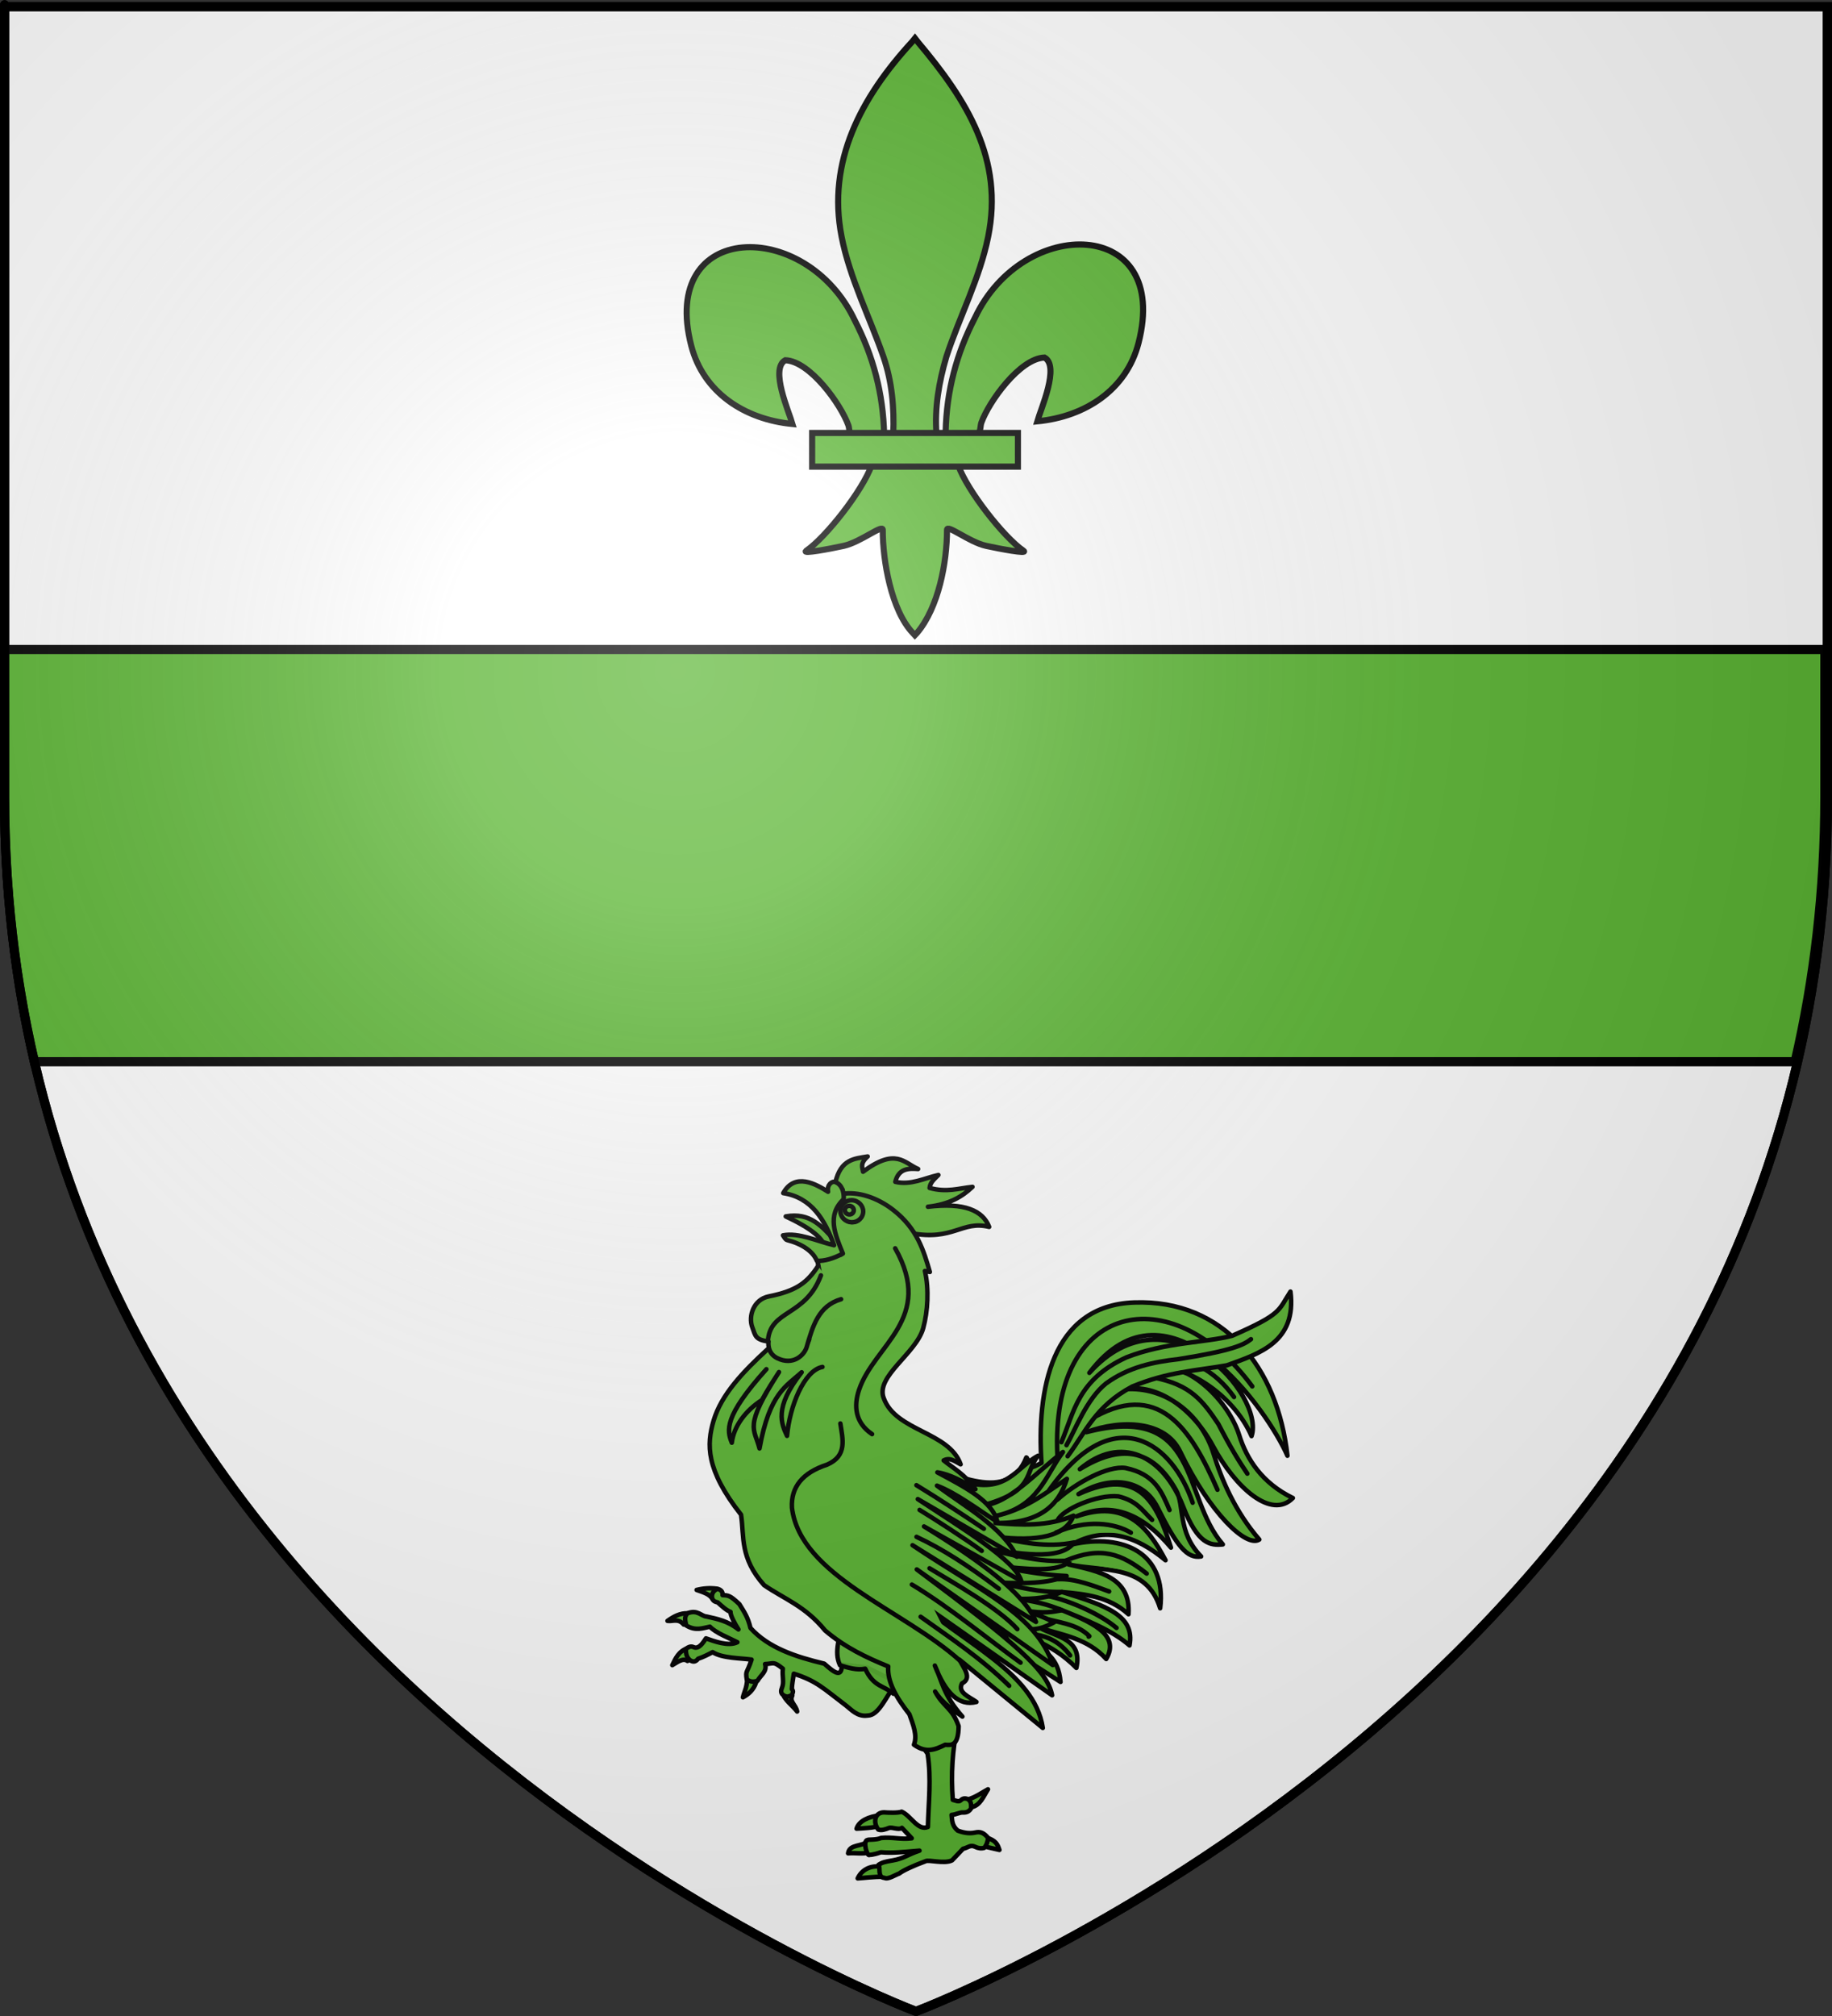 <?xml version="1.0" encoding="UTF-8" standalone="no"?>
<svg
   xmlns:dc="http://purl.org/dc/elements/1.1/"
   xmlns:cc="http://creativecommons.org/ns#"
   xmlns:rdf="http://www.w3.org/1999/02/22-rdf-syntax-ns#"
   xmlns:svg="http://www.w3.org/2000/svg"
   xmlns="http://www.w3.org/2000/svg"
   xmlns:xlink="http://www.w3.org/1999/xlink"
   id="svg2"
   version="1.0"
   width="600"
   height="660">
  <rect width="100%" height="100%" fill="#333333" stroke="none"/>
  <desc
     id="desc4">Flag of Canton of Valais (Wallis)</desc>
  <defs
     id="defs6">
    <linearGradient
       id="linearGradient2893">
      <stop
         id="stop2895"
         offset="0"
         style="stop-color:white;stop-opacity:0.314;" />
      <stop
         style="stop-color:white;stop-opacity:0.251;"
         offset="0.19"
         id="stop2897" />
      <stop
         id="stop2901"
         offset="0.6"
         style="stop-color:#6b6b6b;stop-opacity:0.125;" />
      <stop
         id="stop2899"
         offset="1"
         style="stop-color:black;stop-opacity:0.125;" />
    </linearGradient>
    <radialGradient
       r="300"
       fy="226.331"
       fx="221.445"
       cy="226.331"
       cx="221.445"
       gradientTransform="matrix(1.353,0,0,1.349,-77.629,-85.747)"
       gradientUnits="userSpaceOnUse"
       id="radialGradient3163"
       xlink:href="#linearGradient2893" />
    <radialGradient
       cx="221.445"
       cy="226.331"
       r="300"
       fx="221.445"
       fy="226.331"
       id="radialGradient3163-8"
       xlink:href="#linearGradient2893"
       gradientUnits="userSpaceOnUse"
       gradientTransform="matrix(1.353,0,0,1.349,-77.629,-85.747)" />
  </defs>
  <g
     id="g4960"
     style="display:inline">
    <path
       d="m 300,658.5 c 0,0 -298.5,-112.32 -298.5,-397.772 0,-285.452 0,-258.552 0,-258.552 H 598.5 V 260.728 c 0,285.452 -298.5,397.772 -298.5,397.772 z"
       style="opacity:1;fill:#ffffff;fill-opacity:1;fill-rule:evenodd;stroke:#000000;stroke-width:3;stroke-linecap:butt;stroke-linejoin:miter;stroke-miterlimit:4;stroke-dasharray:none;stroke-opacity:1"
       id="path4958" />
  </g>
  <g
     style="display:inline"
     id="layer3">
    <path
       d="m 300,658.5 c 0,0 298.5,-112.32 298.5,-397.772 0,-285.452 0,-258.552 0,-258.552 H 1.5 V 260.728 C 1.5,546.18 300,658.5 300,658.5 Z"
       style="fill:none;fill-opacity:1;fill-rule:evenodd;stroke:none;stroke-width:1px;stroke-linecap:butt;stroke-linejoin:miter;stroke-opacity:1"
       id="path2855" />
    <g
       transform="translate(-310.966,-148.044)"
       style="display:inline"
       id="g2837">
      <g
         id="g7979">
        <path
           d="m 312.465,360.686 v 48.188 c 0,30.923 3.498,59.815 9.736,86.751 h 576.688 c 6.238,-26.937 9.736,-55.829 9.736,-86.751 0,-53.206 0,-14.489 0,-48.188 z"
           style="fill:#5ab532;fill-opacity:1;fill-rule:evenodd;stroke:#000000;stroke-width:2.998;stroke-linecap:butt;stroke-linejoin:miter;stroke-miterlimit:4;stroke-dasharray:none;stroke-opacity:1"
           id="path2840" />
        <rect
           width="600"
           height="660"
           x="0"
           y="-7.1054274e-015"
           style="fill:none;fill-opacity:1;fill-rule:nonzero;stroke:none;stroke-width:6.203;stroke-linecap:round;stroke-linejoin:round;stroke-miterlimit:4;stroke-dasharray:none;stroke-opacity:1"
           id="rect7092" />
        <g
           style="fill:#5ab532;stroke:#000000;stroke-width:9.405;stroke-miterlimit:4;stroke-dasharray:none;stroke-opacity:1"
           id="g1878"
           transform="matrix(0.212,0,0,0.214,540.151,159.074)">
          <path
             id="path1876"
             style="display:inline;opacity:1;fill:#5ab532;fill-opacity:1;fill-rule:evenodd;stroke:#000000;stroke-width:9.405;stroke-linecap:butt;stroke-linejoin:miter;stroke-miterlimit:4;stroke-dasharray:none;stroke-opacity:1"
             d="m 379.824,608.699 c 1.425,-61.956 16.751,-119.539 45.29,-174.109 74.714,-157.186 302.92,-153.432 252.615,38.811 -18.537,70.839 -81.509,112.474 -156.319,119.615 5.4,-18.665 35.1,-84.652 11.124,-97.562 -38.338,1.448 -85.944,67.705 -97.393,99.301 -1.653,4.536 -1.19,9.778 -3.036,14.24" />
          <g
             id="g2977"
             style="display:inline;opacity:1;fill:#5ab532;stroke:#000000;stroke-width:9.405;stroke-miterlimit:4;stroke-dasharray:none;stroke-opacity:1"
             transform="translate(-65.737,-48.577)">
            <g
               id="g13018"
               style="fill:#5ab532;fill-opacity:1;stroke:#000000;stroke-width:9.405;stroke-miterlimit:4;stroke-dasharray:none;stroke-opacity:1"
               transform="translate(0,4)">
              <path
                 id="path1902"
                 style="fill:#5ab532;fill-opacity:1;fill-rule:evenodd;stroke:#000000;stroke-width:9.405;stroke-linecap:butt;stroke-linejoin:miter;stroke-miterlimit:4;stroke-dasharray:none;stroke-opacity:1"
                 d="M 350.523,657.372 C 349.098,595.416 333.772,537.833 305.233,483.264 230.519,326.078 2.313,329.832 52.618,522.075 71.155,592.914 134.127,634.549 208.937,641.69 203.537,623.025 173.837,557.038 197.813,544.128 c 38.338,1.448 85.944,67.705 97.393,99.301 1.653,4.536 1.19,9.778 3.036,14.24" />
              <path
                 id="path3734"
                 style="fill:#5ab532;fill-opacity:1;fill-rule:nonzero;stroke:#000000;stroke-width:9.405;stroke-linecap:butt;stroke-linejoin:miter;stroke-miterlimit:4;stroke-dasharray:none;stroke-opacity:1"
                 d="m 393.626,57.12 c -78.714,84.849 -131.565,182.962 -108.781,298.031 12.57,63.484 43.042,122.28 64.531,183.438 13.436,38.37 16.872,78.452 15.281,118.781 h 66.781 c -3.197,-40.626 3.807,-79.998 15.281,-118.781 20.474,-61.538 51.626,-119.906 64.531,-183.438 C 535.379,236.372 478.744,146.792 402.813,57.495 l -4.64,-5.918 z" />
              <path
                 id="path6395"
                 style="fill:#5ab532;fill-opacity:1;fill-rule:evenodd;stroke:#000000;stroke-width:9.405;stroke-linecap:butt;stroke-linejoin:miter;stroke-miterlimit:4;stroke-dasharray:none;stroke-opacity:1"
                 d="m 331.345,704.401 c -13.962,39.13 -70.888,110.792 -101.125,131.219 -7.842,5.298 37.486,-3.052 57.781,-7.5 26.619,-5.835 61.217,-34.198 60.406,-24.188 -0.076,45.838 12.811,122.324 46.406,157.469 l 3.182,3.388 3.287,-3.388 c 33.578,-39.171 46.238,-108.042 46.406,-157.469 -0.811,-10.01 33.787,18.353 60.406,24.188 20.295,4.448 65.623,12.798 57.781,7.5 -30.237,-20.427 -87.132,-92.089 -101.094,-131.219 z" />
              <rect
                 id="rect4623"
                 style="fill:#5ab532;fill-opacity:1;stroke:#000000;stroke-width:9.405;stroke-miterlimit:4;stroke-dasharray:none;stroke-opacity:1"
                 y="655.379"
                 x="239.352"
                 height="51.503"
                 width="317.888" />
            </g>
          </g>
        </g>
      </g>
    </g>
    <g
       transform="translate(-949.526,-454.288)"
       id="g4956">
      <g
         transform="translate(-34.6,-5.965)"
         id="layer4-3"
         style="display:inline;fill:#5ab532">
        <g
           transform="matrix(0.635,0,0,0.635,1099.998,714.618)"
           id="g4953"
           style="display:inline;fill:#5ab532">
          <g
             transform="matrix(1.111,0,0,1.111,-733.042,-38.073)"
             id="g2964"
             style="fill:#5ab532">
            <g
               transform="translate(645.995,15.756)"
               id="g3700"
               style="fill:#5ab532">
              <path
                 d="m 172.965,395.777 c 3.132,1.093 5.935,1.902 7.297,4.117 2.914,-1.087 2.989,-2.483 1.838,-4.735 -3.07,-0.373 -6.144,-0.149 -9.135,0.618 z m -13.516,14.347 c 2.49,0.374 4.904,-1.356 7.562,1.732 2.623,-1.167 3.165,-2.212 1.891,-5.23 -3.579,-0.199 -6.634,1.508 -9.453,3.498 z m 9.364,12.633 c -4.195,1.482 -5.611,4.738 -7.138,7.915 2.412,-1.4 4.88,-3.452 7.05,-1.944 2.059,-1.741 1.947,-4.321 0.088,-5.972 z m 27.527,12.368 c 0.417,5.289 -1.106,7.249 -1.891,10.477 2.578,-1.412 4.895,-3.295 6.149,-6.979 -0.98,-4.616 -2.799,-2.693 -4.258,-3.498 z m 17.191,10.124 c 1.878,2.955 3.767,4.033 6.096,6.944 -0.577,-3.192 -3.701,-4.506 -2.244,-7.421 -1.595,-1.048 -2.581,-0.85 -3.852,0.477 z m 94.685,43.04 c -3.104,1.679 -5.626,3.647 -9.7,4.841 0.434,1.137 -0.471,2.848 1.898,3.501 4.231,-0.786 5.644,-4.965 7.802,-8.342 z m -61.008,18.271 c 1.983,-0.12 8.018,-0.324 11.685,-1.444 0.893,-1.154 -0.092,-3.201 -0.993,-4.714 -4.939,0.513 -9.59,2.515 -10.692,6.157 z m 60.531,4.186 c -2.222,2.026 -1.573,2.656 -1.647,3.966 l 7.438,1.714 c -0.876,-2.822 -1.87,-4.381 -5.792,-5.68 z m -55.205,1.495 c -2.264,2.816 -8.666,1.241 -9.25,5.748 3.547,-0.306 6.47,0.477 10.136,-0.41 -0.236,-2.525 1.235,-4.698 -0.886,-5.338 z m 5.892,11.918 c -5.276,-0.633 -9.025,1.828 -10.686,5.456 2.812,-0.136 7.091,-0.796 12.069,-0.724 -1.103,-2.195 1.474,-3.847 -1.383,-4.732 z"
                 id="path2424"
                 style="fill:#5ab532;fill-rule:evenodd;stroke:#000000;stroke-width:2.096;stroke-linecap:round;stroke-linejoin:round;stroke-miterlimit:4;stroke-dasharray:none;stroke-opacity:1" />
              <path
                 d="m 240.351,430.361 11.708,1.428 13.707,6.854 c -5.077,7.071 -8.237,15.352 -13.422,15.421 -4.769,0.666 -7.501,-2.721 -10.041,-4.647 -10.556,-8.005 -13.592,-11.377 -24.227,-14.771 -0.421,3.008 -0.823,4.938 -0.914,7.149 1.051,1.086 0.196,1.923 0.057,2.846 -1.527,0.391 -1.81,1.107 -3.712,0.143 -1.699,-0.997 -1.433,-2.327 -0.907,-3.632 1.071,-2.655 -0.021,-5.27 0.392,-8.849 -4.543,-3.646 -4.084,-2.296 -8.248,-2.146 1.074,3.503 -2.064,5.134 -3.516,7.774 -1.666,0.542 -3.332,0.691 -4.997,-0.714 -0.636,-4.24 0.125,-2.632 2.233,-9.116 -4.875,-0.709 -13.6,-0.573 -18.06,-3.456 -2.018,1.058 -4.417,2.306 -6.743,3.051 -1.316,1.758 -2.609,1.454 -3.796,0.656 -1.864,-1.602 -1.8,-3.396 -1.944,-5.17 1.268,-1.029 2.441,-1.412 3.582,-0.894 2.524,1.144 4.404,-1.991 5.788,-4.045 3.639,1.262 10.371,3.88 14.583,1.791 -3.956,-2.033 -9.972,-4.268 -12.746,-7.213 -3.132,0.592 -6.582,2.188 -11.025,-0.591 -0.266,-1.873 -1.158,-3.745 0.588,-5.618 4.744,-1.868 6.464,1.408 8.884,1.493 5.112,1.156 9.756,2.022 14.801,5.981 -1.804,-2.832 -3.795,-6.57 -3.668,-8.128 -1.953,-0.705 -3.791,-2.493 -5.987,-4.419 -1.821,-0.382 -2.22,-0.984 -2.625,-2.159 -0.206,-1.912 0.634,-3.3 2.57,-4.141 1.627,0.452 2.498,1.354 2.331,2.938 2.672,0.15 3.397,0.018 7.813,4.174 2.351,3.815 3.977,6.114 5.141,11.061 8.409,9.303 21.078,13.401 34.268,16.563 4.363,3.93 8.31,7.056 8.131,0.39 z"
                 id="path2426"
                 style="fill:#5ab532;fill-rule:evenodd;stroke:#000000;stroke-width:2.096;stroke-linecap:round;stroke-linejoin:round;stroke-miterlimit:4;stroke-dasharray:none;stroke-opacity:1" />
              <path
                 d="m 285.756,449.636 8.424,8.567 c -2.511,11.661 -3.2,23.321 -2.285,34.982 1.184,0.263 2.764,1.118 3.645,0.235 1.21,-1.211 2.278,-0.922 3.351,-0.61 1.76,1.293 1.452,2.793 1.513,4.255 -0.762,1.419 -2.012,2.067 -3.748,1.976 -1.672,-0.087 -3.326,0.989 -5.332,1.14 0.297,2.427 0.024,4.855 2.856,7.282 3.432,1.292 5.981,1.359 8.252,0.855 2.138,-0.475 3.894,0.087 5.883,2.572 -0.287,1.523 -0.529,3.046 -1.856,4.569 -1.321,0.391 -2.726,0.233 -4.225,-0.498 -2.204,-1.075 -3.142,0.363 -5.588,0.936 l -5.102,5.359 c -3.611,1.834 -10.945,-0.472 -12.366,0.438 -5.466,2.003 -10.517,4.333 -12.165,5.681 -1.786,0.608 -5.192,2.872 -6.816,2.018 -3.456,-0.247 -1.711,-4.628 -2.808,-6.054 1.707,-1.149 3.126,-1.455 6.552,-2.041 5.344,-0.914 6.713,-2.617 12.486,-4.544 -8.02,0.68 -12.637,1.208 -17.934,0.751 -3.899,1.351 -5.167,1.172 -5.282,1.227 -1.057,0.952 -3.325,-6.665 -0.88,-6.93 0.146,-0.276 4.109,0.072 6.296,-0.941 5.214,-0.53 9.091,0.855 14.192,0.153 l -4.55,-4.826 c -1.51,1.167 -4.523,-0.533 -6.104,0.072 -1.594,0.611 -3.376,1.263 -4.879,0.696 -2.483,-3.186 -1.754,-7.912 2.633,-7.961 1.837,0.147 6.655,0.354 8.217,-0.318 4.23,1.777 7.617,9.105 12.194,7.073 0.261,-11.276 1.669,-22.361 -0.143,-33.982 -0.59,-0.812 -1.152,-1.624 -1.685,-2.436 -0.843,-1.282 -1.614,-2.564 -2.312,-3.846 l -1.428,-12.279 z"
                 id="path2428"
                 style="fill:#5ab532;fill-rule:evenodd;stroke:#000000;stroke-width:2.096;stroke-linecap:round;stroke-linejoin:round;stroke-miterlimit:4;stroke-dasharray:none;stroke-opacity:1" />
              <path
                 d="m 240.265,411.263 c -0.415,6.175 -3.813,12.955 -0.75,19.45 3.905,1.196 7.811,2.406 11.716,1.632 3.904,8.537 8.738,7.772 13.113,11.597 l 4.779,-12.819"
                 id="path2430"
                 style="fill:#5ab532;fill-opacity:0.941;fill-rule:evenodd;stroke:#000000;stroke-width:2.096;stroke-linecap:round;stroke-linejoin:round;stroke-miterlimit:4;stroke-dasharray:none;stroke-opacity:1" />
              <path
                 d="m 272.642,335.788 c 20.658,6.136 44.741,20.201 53.381,-1.484 2.085,1.053 -3.171,8.223 7.043,2.501 -2.241,-33.335 4.345,-73.074 43.041,-74.425 41.757,-1.458 66.633,30.395 71.126,71.111 -8.69,-20.107 -54.894,-87.444 -91.951,-38.457 36.723,-40.849 81.643,10.365 75.294,29.347 -8.713,-19.954 -31.347,-33.03 -43.681,-31.74 14.533,-2.528 33.015,15.499 37.94,31.283 3.479,11.151 10.615,22.25 24.913,29.192 -9.902,10.148 -26.591,-4.614 -37.112,-24.197 -9.26,-17.236 -25.726,-29.102 -40.879,-26.262 18.762,-1.429 35.496,11.47 41.174,29.875 3.663,11.876 9.94,26.791 21.245,39.856 -5.959,3.942 -22.954,-12.163 -36.78,-40.919 -6.783,-14.106 -26.935,-15.052 -43.468,-8.91 52.993,-13.782 43.942,29.799 63.32,52.085 -5.811,0.569 -11.6,-0.048 -18.336,-17.348 -9.482,-24.351 -29.253,-33.573 -48.056,-17.569 18.375,-11.329 33.473,-10.159 44.658,9.679 4.157,7.373 0.435,19.355 11.656,30.83 -6.512,1.087 -11.178,-4.606 -20.269,-22.796 -6.489,-12.984 -21.89,-15.166 -36.66,-6.133 28.634,-13.145 36.53,4.721 42.928,24.827 -12.638,-14.945 -26.831,-21.934 -43.843,-14.488 22.354,-7.834 32.952,4.361 41.321,20.354 -13.889,-11.54 -28.054,-15.864 -43.433,-7.361 24.084,-5.319 44.087,4.32 40.94,29.644 -6.298,-20.701 -26.441,-16.902 -42.498,-20.332 14.209,3.216 28.956,5.943 27.795,23.101 -9.138,-8.254 -19.936,-9.293 -30.742,-10.3 20.639,6.409 33.82,10.931 31.22,24.769 -8.044,-7.018 -20.407,-11.957 -32.736,-16.913 14.292,5.82 28.766,11.591 21.909,23.212 -8.591,-9.465 -19.937,-11.065 -30.68,-14.388 7.894,4.249 19.785,5.124 16.833,18.527 -5.937,-6.035 -12.365,-9.934 -19.014,-12.875 3.908,6.412 10.568,7.054 11.654,19.386 L 320.442,424.739 Z"
                 id="path2432"
                 style="fill:#5ab532;fill-rule:evenodd;stroke:#000000;stroke-width:2.096;stroke-linecap:round;stroke-linejoin:round;stroke-miterlimit:4;stroke-dasharray:none;stroke-opacity:1" />
              <path
                 d="m 240.134,211.287 -2.825,-4.38 c 2.547,-11.192 8.971,-11.245 15.053,-12.282 -3.763,3.452 -2.348,5.043 -2.145,7.069 15.284,-11.329 19.04,-4.058 25.57,-1.262 -4.664,-0.371 -9.047,-0.16 -10.591,5.954 7.257,1.669 13.426,-1.68 19.999,-3.166 -1.712,1.785 -3.82,3.329 -4.076,6.003 7.865,2.186 13.532,0.174 19.902,-0.495 -4.759,4.555 -10.882,8.163 -20.669,9.228 16.921,-2.058 25.429,1.724 28.413,9.338 -12.733,-3.13 -16.508,6.675 -36.511,2.888 z"
                 id="path2434"
                 style="fill:#5ab532;fill-rule:evenodd;stroke:#000000;stroke-width:2.096;stroke-linecap:round;stroke-linejoin:round;stroke-miterlimit:4;stroke-dasharray:none;stroke-opacity:1" />
              <path
                 d="m 295.956,345.258 c 21.076,6.47 25.071,-6.271 35.524,-11.748 -6.566,7.807 -0.974,16.321 -25.822,23.066 12.233,-0.674 24.872,-15.389 37.358,-24.806 -8.416,11.26 -11.27,25.741 -32.069,29.833 13.84,-2.788 23.587,-10.425 33.895,-17.398 -3.76,12.46 -12.846,20.808 -33.144,20.501 11.995,0.91 23.992,1.761 36.235,-3.38 -3.614,9.512 -16.537,12.219 -36.531,9.758 12.046,2.507 24.055,5.256 36.902,2.634 -6.907,9.028 -26.159,4.978 -43.941,2.485 13.847,2.648 27.234,7.292 42.019,5.864 -5.084,5.996 -20.427,3.983 -35.144,2.459 10.716,2.052 21.276,4.267 33.478,4.777 -8.796,3.58 -19.855,3.545 -31.184,3.077 9.448,2.239 18.869,4.592 28.898,4.308 -5.245,2.513 -12.56,3.546 -21.83,3.179 8.305,0.837 15.612,2.617 21.921,5.339 -4.323,0.694 -7.97,1.705 -17.037,0.18 4.802,1.6 9.5,3.266 13.402,5.429 -4.234,2.149 -8.29,4.454 -17.272,2.471 l -19.893,-15.422 z"
                 id="path2436"
                 style="fill:#5ab532;fill-opacity:1;fill-rule:evenodd;stroke:#000000;stroke-width:2.096;stroke-linecap:round;stroke-linejoin:round;stroke-miterlimit:4;stroke-dasharray:none;stroke-opacity:1" />
              <path
                 d="m 240.271,212.043 c 7.477,-1.374 16.537,1.649 23.861,7.322 11.448,8.868 14.296,19.326 17.101,28.852 l -2.285,-0.459 c 1.949,8.599 1.309,18.793 -0.777,26.469 -3.233,11.896 -22.464,22.467 -18.296,32.671 5.639,15.272 30.291,15.441 35.644,30.584 -2.515,-1.255 -4.882,-3.402 -7.871,-1.812 4.867,3.932 9.585,6.311 14.749,13.341 -5.716,-3.488 -11.469,-6.793 -17.682,-7.8 12.536,6.726 25.662,13.282 27.861,22.99 -9.346,-5.878 -18.693,-13.203 -28.039,-16.815 13.788,10.292 30.336,19.188 37.159,33.005 L 275.641,353.627 c 20.773,13.761 45.261,28.377 48.028,37.993 l -45.146,-25.312 c 25.76,15.792 46.507,30.972 51.967,44.287 l -57.29,-35.567 c 31.768,21.423 57.684,32.3 65.11,55.601 L 275.174,386.258 c 46.569,34.742 60.558,46.876 62.811,58.387 L 273.062,399.033 c 22.453,21.094 56.664,34.585 60.602,60.78 l -38.702,-31.702 c 2.082,4.071 6.046,8.575 1.186,11.048 -2.146,4.29 3.301,6.113 6.725,8.593 -8.227,2.134 -14.474,-4.332 -19.321,-16.88 3.452,7.375 3.824,13.499 12.787,23.664 -3.273,-2.454 -8.793,-5.554 -12.659,-11.617 3.888,7.284 7.923,7.436 10.916,16.062 -0.113,9.108 -3.17,8.895 -6.241,8.635 -4.758,2.301 -8.814,4.015 -14.499,-0.022 1.675,-4.381 -0.387,-9.296 -2.126,-14.165 -5.97,-7.549 -10.348,-15.001 -9.819,-22.152 -9.957,-4.068 -19.851,-8.64 -29.31,-16.693 -9.311,-11.385 -18.86,-14.542 -28.314,-21.022 -11.294,-12.684 -9.186,-22.283 -10.703,-32.716 -16.49,-20.942 -15.972,-32.61 -12.767,-43.551 3.585,-12.239 13.74,-22.807 25.046,-33.189 11.612,-6.892 20.178,-16.595 25.411,-29.375 l -2.064,-10.835 c 2.031,-3.607 3.458,-8.126 10.804,-3.729 -6.885,-11.905 -4.069,-21.255 0.71,-30.089"
                 id="path2438"
                 style="fill:#5ab532;fill-opacity:1;fill-rule:evenodd;stroke:#000000;stroke-width:2.096;stroke-linecap:round;stroke-linejoin:round;stroke-miterlimit:4;stroke-dasharray:none;stroke-opacity:1" />
              <path
                 d="m 214.341,222.442 c 11.222,-1.939 16.573,4.192 23.92,12.444 l -5.579,3.353 c 0.185,-5.332 -7.198,-10.585 -18.341,-15.797 z"
                 id="path2440"
                 style="fill:#5ab532;fill-rule:evenodd;stroke:#000000;stroke-width:2.096;stroke-linecap:round;stroke-linejoin:round;stroke-miterlimit:4;stroke-dasharray:none;stroke-opacity:1" />
              <path
                 d="m 211.806,285.008 c 6.215,2.064 11.073,1.069 13.439,-5.551"
                 id="path2442"
                 style="fill:#5ab532;fill-rule:evenodd;stroke:#000000;stroke-width:2.096;stroke-linecap:round;stroke-linejoin:round;stroke-miterlimit:4;stroke-dasharray:none;stroke-opacity:1" />
              <path
                 d="m 267.438,368.615 c 0,4.393 -3.675,7.955 -8.207,7.955 -4.533,0 -8.207,-3.562 -8.207,-7.955 0,-4.393 3.675,-7.955 8.207,-7.955 4.533,0 8.207,3.562 8.207,7.955 z"
                 transform="matrix(0.551,0.127,-0.127,0.551,149.246,-15.416)"
                 id="path2444"
                 style="fill:#5ab532;fill-opacity:1;stroke:#000000;stroke-width:3.707;stroke-linecap:round;stroke-linejoin:round;stroke-miterlimit:4;stroke-dasharray:none;stroke-opacity:1" />
              <path
                 d="m 229.384,245.384 c -5.004,7.605 -9.766,11.55 -22.923,14.175 -7.16,1.429 -9.5,9.226 -7.686,14.221 1.539,4.236 1.397,5.813 7.575,6.731 0,0 -0.911,5.254 4.017,7.686 7.398,3.651 12.6,-1.385 13.7,-5.196 2.813,-9.748 5.522,-19.138 15.958,-22.139"
                 id="path2446"
                 style="fill:#5ab532;fill-rule:evenodd;stroke:#000000;stroke-width:2.096;stroke-linecap:round;stroke-linejoin:round;stroke-miterlimit:4;stroke-dasharray:none;stroke-opacity:1" />
              <path
                 d="m 218.698,397.91 c 0,8.299 -7.01,15.026 -15.657,15.026 -8.647,0 -15.657,-6.727 -15.657,-15.026 0,-8.299 7.01,-15.026 15.657,-15.026 8.647,0 15.657,6.727 15.657,15.026 z"
                 transform="matrix(0.331,0.076,-0.076,0.331,208.021,72.897)"
                 id="path2448"
                 style="fill:#5ab532;fill-opacity:1;stroke:#000000;stroke-width:6.163;stroke-linecap:round;stroke-linejoin:round;stroke-miterlimit:4;stroke-dasharray:none;stroke-opacity:1" />
              <path
                 d="m 218.698,397.91 c 0,8.299 -7.01,15.026 -15.657,15.026 -8.647,0 -15.657,-6.727 -15.657,-15.026 0,-8.299 7.01,-15.026 15.657,-15.026 8.647,0 15.657,6.727 15.657,15.026 z"
                 transform="matrix(0.13,0.03,-0.03,0.13,229.383,161.722)"
                 id="path2450"
                 style="fill:#5ab532;fill-opacity:1;stroke:#000000;stroke-width:15.74;stroke-linecap:round;stroke-linejoin:round;stroke-miterlimit:4;stroke-dasharray:none;stroke-opacity:1" />
              <path
                 d="m 213.168,211.623 c 13.145,2.032 19.319,12.373 23.589,24.185 -7.97,-1.874 -16.376,-5.992 -23.707,-4.578 0.583,0.822 1.038,1.959 1.992,2.202 6.829,1.741 11.95,5.207 13.746,9.626 3.534,0.134 7.557,-1 12.059,-3.378 -3.574,-8.832 -7.61,-17.784 0.393,-25.257 0.246,-3.485 -0.949,-6.833 -3.889,-7.928 -1.64,-0.611 -3.953,1.3 -3.379,4.497 -5.523,-3.482 -15.31,-9.184 -20.804,0.632 z"
                 id="path2452"
                 style="fill:#5ab532;fill-rule:evenodd;stroke:#000000;stroke-width:2.096;stroke-linecap:round;stroke-linejoin:round;stroke-miterlimit:4;stroke-dasharray:none;stroke-opacity:1" />
              <path
                 d="m 239.692,318.533 c 1.096,7.314 3.326,14.97 -6.154,19.096 -11.409,3.722 -16.844,10.384 -16.321,19.979 3.802,31.647 51.842,47.392 78.013,70.998"
                 id="path2454"
                 style="fill:#5ab532;fill-rule:evenodd;stroke:#000000;stroke-width:2.096;stroke-linecap:round;stroke-linejoin:round;stroke-miterlimit:4;stroke-dasharray:none;stroke-opacity:1" />
              <path
                 d="m 205.346,293.337 c -19.836,22.061 -18.348,28.38 -16.056,34.105 0.922,-7.696 6.502,-15.002 13.978,-19.779 2.641,-4.822 5.282,-8.898 7.923,-12.981 -16.613,25.78 -11.416,25.913 -9.035,35.428 4.647,-25.816 12.594,-28.953 19.566,-35.348 -13.088,16.571 -9.308,24.037 -6.791,29.498 1.186,-13.581 7.886,-30.389 16.443,-31.965"
                 id="path2456"
                 style="fill:#5ab532;fill-rule:evenodd;stroke:#000000;stroke-width:2.096;stroke-linecap:round;stroke-linejoin:round;stroke-miterlimit:4;stroke-dasharray:none;stroke-opacity:1" />
              <path
                 d="m 422.443,306.245 c -9.383,-13.111 -20.475,-17.101 -32.492,-20.52"
                 id="path2458"
                 style="fill:#5ab532;fill-rule:evenodd;stroke:#000000;stroke-width:2.096;stroke-linecap:round;stroke-linejoin:round;stroke-miterlimit:4;stroke-dasharray:none;stroke-opacity:1" />
              <path
                 d="m 385.249,297.244 c 17.044,3.279 22.669,10.75 29.913,21.538 5.597,10.809 9.512,17.211 13.454,23.023 v 0"
                 id="path2460"
                 style="fill:none;fill-rule:evenodd;stroke:#000000;stroke-width:2.096;stroke-linecap:round;stroke-linejoin:round;stroke-miterlimit:4;stroke-dasharray:none;stroke-opacity:1" />
              <path
                 d="m 354.77,317.24 c 32.699,-20.114 47.756,4.129 59.988,32.046"
                 id="path2462"
                 style="fill:none;fill-rule:evenodd;stroke:#000000;stroke-width:2.096;stroke-linecap:round;stroke-linejoin:round;stroke-miterlimit:4;stroke-dasharray:none;stroke-opacity:1" />
              <path
                 d="m 336.628,349.438 c 30.709,-42.867 57.514,-21.169 66.61,5.865"
                 id="path2464"
                 style="fill:none;fill-rule:evenodd;stroke:#000000;stroke-width:2.096;stroke-linecap:round;stroke-linejoin:round;stroke-miterlimit:4;stroke-dasharray:none;stroke-opacity:1" />
              <path
                 d="m 340.417,353.881 c 8.557,-7.683 23.355,-15.912 31.659,-14.689 13.664,2.809 16.908,11.255 20.419,19.499"
                 id="path2466"
                 style="fill:none;fill-rule:evenodd;stroke:#000000;stroke-width:2.096;stroke-linecap:round;stroke-linejoin:round;stroke-miterlimit:4;stroke-dasharray:none;stroke-opacity:1" />
              <path
                 d="m 340.561,363.438 c 1.984,-4.84 18.272,-12.142 28.224,-11.07 8.421,2.018 10.992,6.352 15.622,10.907"
                 id="path2468"
                 style="fill:none;fill-rule:evenodd;stroke:#000000;stroke-width:2.096;stroke-linecap:round;stroke-linejoin:round;stroke-miterlimit:4;stroke-dasharray:none;stroke-opacity:1" />
              <path
                 d="m 339.836,369.132 c 14.136,-6.266 27.366,-4.374 34.707,0.078"
                 id="path2470"
                 style="fill:#5ab532;fill-rule:evenodd;stroke:#000000;stroke-width:2.096;stroke-linecap:round;stroke-linejoin:round;stroke-miterlimit:4;stroke-dasharray:none;stroke-opacity:1" />
              <path
                 d="m 344.306,382.175 c 16.478,-6.886 26.038,-3.122 37.589,6.016"
                 id="path2472"
                 style="fill:#5ab532;fill-rule:evenodd;stroke:#000000;stroke-width:2.096;stroke-linecap:round;stroke-linejoin:round;stroke-miterlimit:4;stroke-dasharray:none;stroke-opacity:1" />
              <path
                 d="m 340.787,390.775 c 7.839,-0.428 16.905,3.262 23.668,5.709"
                 id="path2474"
                 style="fill:#5ab532;fill-rule:evenodd;stroke:#000000;stroke-width:2.096;stroke-linecap:round;stroke-linejoin:round;stroke-miterlimit:4;stroke-dasharray:none;stroke-opacity:1" />
              <path
                 d="m 336.804,398.767 c 9.133,1.961 23.233,7.998 31.085,14.624"
                 id="path2476"
                 style="fill:#5ab532;fill-rule:evenodd;stroke:#000000;stroke-width:2.096;stroke-linecap:round;stroke-linejoin:round;stroke-miterlimit:4;stroke-dasharray:none;stroke-opacity:1" />
              <path
                 d="m 336.679,409.576 c 7.011,1.679 13.806,2.786 18.604,7.653 v 0 l -0.342,0.214"
                 id="path2478"
                 style="fill:#5ab532;fill-rule:evenodd;stroke:#000000;stroke-width:2.096;stroke-linecap:round;stroke-linejoin:round;stroke-miterlimit:4;stroke-dasharray:none;stroke-opacity:1" />
              <path
                 d="m 330.957,416.611 c 4.777,0.783 10.681,3.205 15.384,9.549"
                 id="path2480"
                 style="fill:#5ab532;fill-rule:evenodd;stroke:#000000;stroke-width:2.096;stroke-linecap:round;stroke-linejoin:round;stroke-miterlimit:4;stroke-dasharray:none;stroke-opacity:1" />
              <path
                 d="m 340.448,333.376 c -3.455,-71.483 52.88,-82.89 90.458,-32.069 v 0"
                 id="path2482"
                 style="fill:none;fill-rule:evenodd;stroke:#000000;stroke-width:2.096;stroke-linecap:round;stroke-linejoin:round;stroke-miterlimit:4;stroke-dasharray:none;stroke-opacity:1" />
              <path
                 d="m 342.307,327.211 c 5.875,-13.899 7.562,-28.982 30.159,-39.357 18.314,-7.157 36.845,-6.772 49.202,-10.065 23.313,-10.242 21.18,-11.598 26.979,-20.455 2.944,23.343 -14.311,28.745 -29.562,34.219 -14.244,2.502 -27.071,2.924 -43.873,9.827 -17.242,9.12 -21.665,21.19 -30.012,32.358"
                 id="path2484"
                 style="fill:#5ab532;fill-opacity:1;fill-rule:evenodd;stroke:#000000;stroke-width:2.096;stroke-linecap:round;stroke-linejoin:round;stroke-miterlimit:4;stroke-dasharray:none;stroke-opacity:1" />
              <path
                 d="m 344.668,328.593 c 3.994,-6.902 9.292,-21.389 18.333,-28.621 10.444,-7.628 21.959,-9.988 33.684,-11.309 25.308,-4.004 30.382,-6.687 33.625,-9.25"
                 id="path2486"
                 style="fill:none;fill-rule:evenodd;stroke:#000000;stroke-width:2.096;stroke-linecap:round;stroke-linejoin:round;stroke-miterlimit:4;stroke-dasharray:none;stroke-opacity:1" />
              <path
                 d="m 321.848,413.954 c -8.812,-9.819 -30.126,-21.727 -40.769,-28.231"
                 id="path2488"
                 style="fill:#5ab532;fill-rule:evenodd;stroke:#000000;stroke-width:2.096;stroke-linecap:round;stroke-linejoin:round;stroke-miterlimit:4;stroke-dasharray:none;stroke-opacity:1" />
              <path
                 d="M 323.328,429.512 C 309.033,419.234 290.365,403.753 272.887,393.279"
                 id="path2490"
                 style="fill:#5ab532;fill-rule:evenodd;stroke:#000000;stroke-width:2.096;stroke-linecap:round;stroke-linejoin:round;stroke-miterlimit:4;stroke-dasharray:none;stroke-opacity:1" />
              <path
                 d="m 275.052,371.143 c 12.143,5.66 24.403,13.626 38.193,24.057"
                 id="path2492"
                 style="fill:#5ab532;fill-rule:evenodd;stroke:#000000;stroke-width:2.096;stroke-linecap:round;stroke-linejoin:round;stroke-miterlimit:4;stroke-dasharray:none;stroke-opacity:1" />
              <path
                 d="m 276.464,358.646 c 6.194,3.775 20.811,13.114 28.859,18.993"
                 id="path2494"
                 style="fill:#5ab532;fill-rule:evenodd;stroke:#000000;stroke-width:2.096;stroke-linecap:round;stroke-linejoin:round;stroke-miterlimit:4;stroke-dasharray:none;stroke-opacity:1" />
              <path
                 d="m 275.002,347.174 c 11.437,6.973 21.405,13.608 31.299,20.226"
                 id="path2496"
                 style="fill:#5ab532;fill-rule:evenodd;stroke:#000000;stroke-width:2.096;stroke-linecap:round;stroke-linejoin:round;stroke-miterlimit:4;stroke-dasharray:none;stroke-opacity:1" />
              <path
                 d="M 318.065,440.266 C 304.874,427.359 290.836,418.134 276.957,408.218"
                 id="path2498"
                 style="fill:#5ab532;fill-rule:evenodd;stroke:#000000;stroke-width:2.096;stroke-linecap:round;stroke-linejoin:round;stroke-miterlimit:4;stroke-dasharray:none;stroke-opacity:1" />
              <path
                 d="m 265.136,237.245 c 18.508,32.79 -9.78,44.699 -16.795,65.755 -2.415,7.25 -1.945,15.088 6.065,20.459"
                 id="path2500"
                 style="fill:#5ab532;fill-rule:evenodd;stroke:#000000;stroke-width:2.096;stroke-linecap:round;stroke-linejoin:round;stroke-miterlimit:4;stroke-dasharray:none;stroke-opacity:1" />
              <path
                 d="m 206.058,280.479 c 0.77,-14.951 17.378,-11.286 24.614,-30.673"
                 id="path3179"
                 style="fill:#5ab532;fill-rule:evenodd;stroke:#000000;stroke-width:2.096;stroke-linecap:round;stroke-linejoin:round;stroke-miterlimit:4;stroke-dasharray:none;stroke-opacity:1" />
            </g>
          </g>
        </g>
      </g>
      <g
         id="layer2-3"
         style="display:none">
        <path
           d="m 300,658.5 c 0,0 298.5,-112.32 298.5,-397.772 0,-285.452 0,-258.552 0,-258.552 H 1.5 V 260.728 C 1.5,546.18 300,658.5 300,658.5 Z"
           id="path2875-7"
           style="fill:url(#radialGradient3163-8);fill-opacity:1;fill-rule:evenodd;stroke:none" />
      </g>
    </g>
  </g>
  <g
     style="display:inline"
     id="layer4" />
  <g
     style="display:inline"
     id="layer2">
    <path
       id="path2875"
       style="opacity:1;fill:url(#radialGradient3163);fill-opacity:1;fill-rule:evenodd;stroke:none;stroke-width:1px;stroke-linecap:butt;stroke-linejoin:miter;stroke-opacity:1"
       d="m 300,658.5 c 0,0 298.5,-112.32 298.5,-397.772 0,-285.452 0,-258.552 0,-258.552 H 1.5 V 260.728 C 1.5,546.18 300,658.5 300,658.5 Z" />
  </g>
  <g
     style="display:inline"
     id="layer1">
    <path
       id="path1411"
       style="opacity:1;fill:none;fill-opacity:1;fill-rule:evenodd;stroke:#000000;stroke-width:3;stroke-linecap:butt;stroke-linejoin:miter;stroke-miterlimit:4;stroke-dasharray:none;stroke-opacity:1"
       d="m 300,658.5 c 0,0 -298.5,-112.32 -298.5,-397.772 0,-285.452 0,-258.552 0,-258.552 H 598.5 V 260.728 c 0,285.452 -298.5,397.772 -298.5,397.772 z" />
  </g>
</svg>
